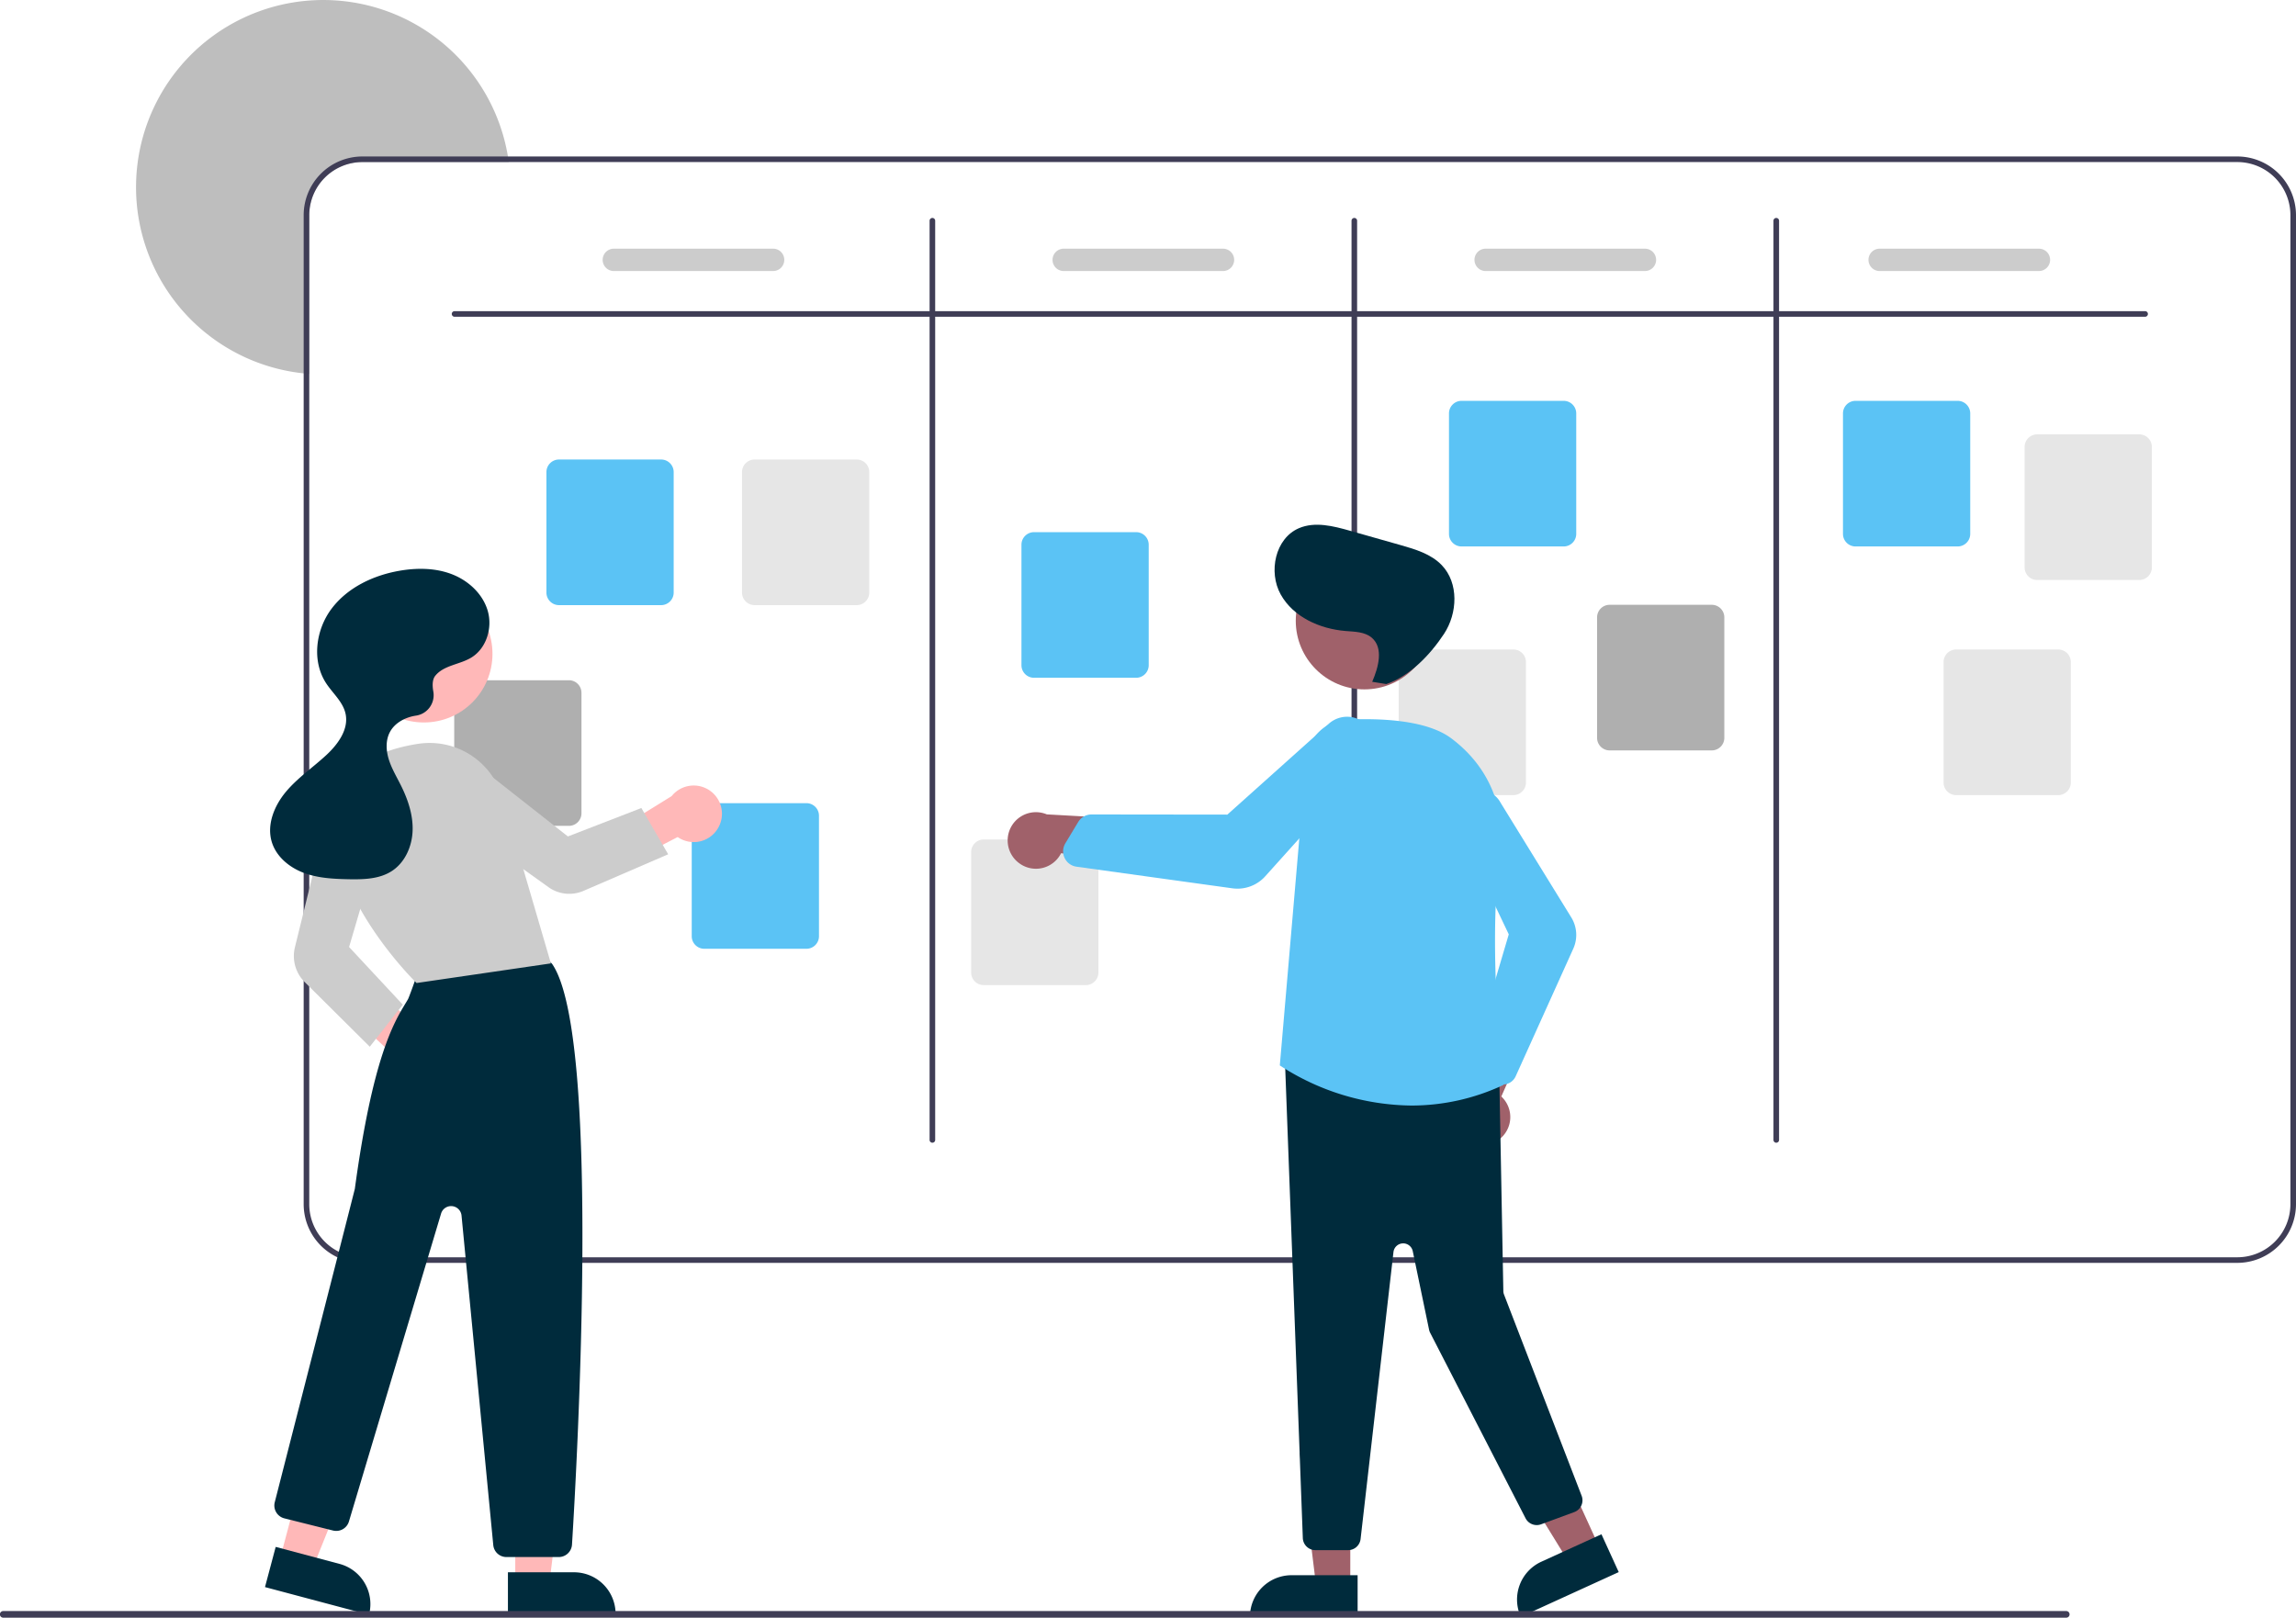 <svg xmlns="http://www.w3.org/2000/svg" width="821.676" height="579.012" viewBox="0 0 821.676 579.012">
  <g id="coaching_agile" transform="translate(0 0.002)">
    <path id="Pfad_269" data-name="Pfad 269" d="M371.238,218.5h-52.4a19.017,19.017,0,0,0-19,19v56.81c-.67-.04-1.34-.1-2-.18a67,67,0,1,1,73.1-77.63C371.048,217.155,371.148,217.825,371.238,218.5Z" transform="translate(-189.162 -160.495)" fill="#bebebe"/>
    <path id="Pfad_270" data-name="Pfad 270" d="M989.838,216.5h-671a21.023,21.023,0,0,0-21,21v354a21.023,21.023,0,0,0,21,21h671a21.023,21.023,0,0,0,21-21v-354A21.023,21.023,0,0,0,989.838,216.5Zm19,375a19.017,19.017,0,0,1-19,19h-671a19.017,19.017,0,0,1-19-19v-354a19.017,19.017,0,0,1,19-19h671a19.017,19.017,0,0,1,19,19Z" transform="translate(-189.162 -160.495)" fill="#3f3d56"/>
    <path id="Pfad_271" data-name="Pfad 271" d="M956.838,273.865h-605a1,1,0,0,1,0-2h605a1,1,0,0,1,0,2Z" transform="translate(-189.162 -160.495)" fill="#3f3d56"/>
    <path id="Pfad_272" data-name="Pfad 272" d="M522.838,569.5a1,1,0,0,1-1-1v-329a1,1,0,0,1,2,0v329a1,1,0,0,1-1,1Z" transform="translate(-189.162 -160.495)" fill="#3f3d56"/>
    <path id="Pfad_273" data-name="Pfad 273" d="M673.838,569.5a1,1,0,0,1-1-1v-329a1,1,0,0,1,2,0v329a1,1,0,0,1-1,1Z" transform="translate(-189.162 -160.495)" fill="#3f3d56"/>
    <path id="Pfad_274" data-name="Pfad 274" d="M824.838,569.5a1,1,0,0,1-1-1v-329a1,1,0,0,1,2,0v329a1,1,0,0,1-1,1Z" transform="translate(-189.162 -160.495)" fill="#3f3d56"/>
    <path id="Pfad_275" data-name="Pfad 275" d="M425.754,377.083h-36.54a4.5,4.5,0,0,1-4.5-4.5v-43.12a4.5,4.5,0,0,1,4.5-4.5h36.54a4.505,4.505,0,0,1,4.5,4.5v43.12a4.5,4.5,0,0,1-4.5,4.5Z" transform="translate(-189.162 -160.495)" fill="#5bc3f5"/>
    <path id="Pfad_276" data-name="Pfad 276" d="M477.754,500.083h-36.54a4.505,4.505,0,0,1-4.5-4.5v-43.12a4.505,4.505,0,0,1,4.5-4.5h36.54a4.505,4.505,0,0,1,4.5,4.5v43.12A4.505,4.505,0,0,1,477.754,500.083Z" transform="translate(-189.162 -160.495)" fill="#5bc3f5"/>
    <path id="Pfad_277" data-name="Pfad 277" d="M595.754,403.083h-36.54a4.5,4.5,0,0,1-4.5-4.5v-43.12a4.505,4.505,0,0,1,4.5-4.5h36.54a4.505,4.505,0,0,1,4.5,4.5v43.12a4.505,4.505,0,0,1-4.5,4.5Z" transform="translate(-189.162 -160.495)" fill="#5bc3f5"/>
    <path id="Pfad_278" data-name="Pfad 278" d="M748.754,356.083h-36.54a4.505,4.505,0,0,1-4.5-4.5v-43.12a4.505,4.505,0,0,1,4.5-4.5h36.54a4.505,4.505,0,0,1,4.5,4.5v43.12A4.505,4.505,0,0,1,748.754,356.083Z" transform="translate(-189.162 -160.495)" fill="#5bc3f5"/>
    <path id="Pfad_279" data-name="Pfad 279" d="M889.754,356.083h-36.54a4.505,4.505,0,0,1-4.5-4.5v-43.12a4.505,4.505,0,0,1,4.5-4.5h36.54a4.505,4.505,0,0,1,4.5,4.5v43.12a4.505,4.505,0,0,1-4.5,4.5Z" transform="translate(-189.162 -160.495)" fill="#5bc3f5"/>
    <path id="Pfad_280" data-name="Pfad 280" d="M954.754,368.083h-36.54a4.505,4.505,0,0,1-4.5-4.5v-43.12a4.505,4.505,0,0,1,4.5-4.5h36.54a4.505,4.505,0,0,1,4.5,4.5v43.12A4.505,4.505,0,0,1,954.754,368.083Z" transform="translate(-189.162 -160.495)" fill="#e6e6e6"/>
    <path id="Pfad_281" data-name="Pfad 281" d="M925.754,445.083h-36.54a4.505,4.505,0,0,1-4.5-4.5v-43.12a4.505,4.505,0,0,1,4.5-4.5h36.54a4.505,4.505,0,0,1,4.5,4.5v43.12A4.505,4.505,0,0,1,925.754,445.083Z" transform="translate(-189.162 -160.495)" fill="#e6e6e6"/>
    <path id="Pfad_282" data-name="Pfad 282" d="M801.754,429.083h-36.54a4.505,4.505,0,0,1-4.5-4.5v-43.12a4.505,4.505,0,0,1,4.5-4.5h36.54a4.505,4.505,0,0,1,4.5,4.5v43.12A4.505,4.505,0,0,1,801.754,429.083Z" transform="translate(-189.162 -160.495)" fill="#afafaf"/>
    <path id="Pfad_283" data-name="Pfad 283" d="M730.754,445.083h-36.54a4.505,4.505,0,0,1-4.5-4.5v-43.12a4.505,4.505,0,0,1,4.5-4.5h36.54a4.505,4.505,0,0,1,4.5,4.5v43.12A4.505,4.505,0,0,1,730.754,445.083Z" transform="translate(-189.162 -160.495)" fill="#e6e6e6"/>
    <path id="Pfad_284" data-name="Pfad 284" d="M577.754,513.083h-36.54a4.505,4.505,0,0,1-4.5-4.5v-43.12a4.505,4.505,0,0,1,4.5-4.5h36.54a4.505,4.505,0,0,1,4.5,4.5v43.12a4.505,4.505,0,0,1-4.5,4.5Z" transform="translate(-189.162 -160.495)" fill="#e6e6e6"/>
    <path id="Pfad_285" data-name="Pfad 285" d="M392.754,456.083h-36.54a4.5,4.5,0,0,1-4.5-4.5v-43.12a4.505,4.505,0,0,1,4.5-4.5h36.54a4.505,4.505,0,0,1,4.5,4.5v43.12a4.5,4.5,0,0,1-4.5,4.5Z" transform="translate(-189.162 -160.495)" fill="#afafaf"/>
    <path id="Pfad_286" data-name="Pfad 286" d="M495.754,377.083h-36.54a4.5,4.5,0,0,1-4.5-4.5v-43.12a4.5,4.5,0,0,1,4.5-4.5h36.54a4.505,4.505,0,0,1,4.5,4.5v43.12a4.505,4.505,0,0,1-4.5,4.5Z" transform="translate(-189.162 -160.495)" fill="#e6e6e6"/>
    <path id="Pfad_287" data-name="Pfad 287" d="M465.838,257.5h-57a4,4,0,0,1,0-8h57a4,4,0,1,1,0,8Z" transform="translate(-189.162 -160.495)" fill="#ccc"/>
    <path id="Pfad_288" data-name="Pfad 288" d="M626.838,257.5h-57a4,4,0,0,1,0-8h57a4,4,0,1,1,0,8Z" transform="translate(-189.162 -160.495)" fill="#ccc"/>
    <path id="Pfad_289" data-name="Pfad 289" d="M777.838,257.5h-57a4,4,0,0,1,0-8h57a4,4,0,1,1,0,8Z" transform="translate(-189.162 -160.495)" fill="#ccc"/>
    <path id="Pfad_290" data-name="Pfad 290" d="M918.838,257.5h-57a4,4,0,0,1,0-8h57a4,4,0,1,1,0,8Z" transform="translate(-189.162 -160.495)" fill="#ccc"/>
    <path id="Pfad_291" data-name="Pfad 291" d="M338.171,550.387a10.056,10.056,0,0,1-8.7-12.73l-25.633-23.861,13.553-3.438L342.6,530.8a10.11,10.11,0,0,1-4.426,19.586Z" transform="translate(-189.162 -160.495)" fill="#ffb8b8"/>
    <path id="Pfad_292" data-name="Pfad 292" d="M184.4,566.253h12.26l5.832-47.288H184.4Z" fill="#ffb8b8"/>
    <path id="Pfad_293" data-name="Pfad 293" d="M370.939,723.245H409.47v14.887H385.826a14.887,14.887,0,0,1-14.887-14.887h0Z" transform="translate(591.28 1300.863) rotate(179.997)" fill="#002b3c"/>
    <path id="Pfad_294" data-name="Pfad 294" d="M100.345,557.4l11.848,3.154,17.8-44.2L112.509,511.7Z" fill="#ffb8b8"/>
    <path id="Pfad_295" data-name="Pfad 295" d="M285.307,718.541h38.531v14.887H300.194a14.887,14.887,0,0,1-14.887-14.887h0Z" transform="matrix(-0.966, -0.257, 0.257, -0.966, 222.996, 1345.388)" fill="#002b3c"/>
    <path id="Pfad_296" data-name="Pfad 296" d="M389.123,717.795H370.416a4.73,4.73,0,0,1-4.726-4.293L354.333,595.57a3.748,3.748,0,0,0-7.321-.715l-32.973,110.2a4.742,4.742,0,0,1-5.7,3.246l-17.4-4.352a4.747,4.747,0,0,1-3.447-5.787c.284-1.11,28.411-111.028,28.656-112.158,6.373-46.968,14-59.554,18.093-66.314.339-.56.651-1.074.931-1.561.351-.608,2.512-6.645,3.884-10.564a4.79,4.79,0,0,1,2.435-2.978c17.211-8.8,37.347-2.709,43.109-.632a4.682,4.682,0,0,1,2.338,1.815c17.285,26.071,8.8,177.491,6.926,207.581a4.751,4.751,0,0,1-4.738,4.443Z" transform="translate(-189.162 -160.495)" fill="#002b3c"/>
    <circle id="Ellipse_23" data-name="Ellipse 23" cx="24.561" cy="24.561" r="24.561" transform="translate(127.123 209.463)" fill="#ffb8b8"/>
    <path id="Pfad_297" data-name="Pfad 297" d="M338.244,512.333l-.177-.171c-.331-.32-33.056-32.38-28.821-62.024,1.811-12.68,12.07-20.781,29.668-23.431a27.135,27.135,0,0,1,30,19.121l17.4,59.484Z" transform="translate(-189.162 -160.495)" fill="#ccc"/>
    <path id="Pfad_298" data-name="Pfad 298" d="M321.495,535.136l-23.318-23.171a13.137,13.137,0,0,1-3.48-12.392l11.289-45.919a10.355,10.355,0,1,1,19.989,5.394l-11.884,40.4,19.218,20.637Z" transform="translate(-189.162 -160.495)" fill="#ccc"/>
    <path id="Pfad_299" data-name="Pfad 299" d="M446.566,456.058a10.056,10.056,0,0,1-14.884,4.029l-31.129,16.134,1.376-13.706,27.6-17.079a10.11,10.11,0,0,1,17.04,10.621Z" transform="translate(-189.162 -160.495)" fill="#ffb8b8"/>
    <path id="Pfad_300" data-name="Pfad 300" d="M428.283,466.26l-30.346,13.114a12.809,12.809,0,0,1-12.477-1.338l-38.589-27.649a10.355,10.355,0,1,1,12.435-16.554l33.088,26.042,26.3-10.175Z" transform="translate(-189.162 -160.495)" fill="#ccc"/>
    <path id="Pfad_301" data-name="Pfad 301" d="M344.918,402.39c3.03-3.8,8.691-4,12.853-6.5,5.452-3.28,7.706-10.611,5.949-16.726s-6.938-10.881-12.878-13.16-12.549-2.307-18.816-1.206c-9.33,1.64-18.516,6-24.207,13.569s-7.139,18.666-1.981,26.612c2.37,3.652,6.029,6.667,6.975,10.917,1.242,5.58-2.671,10.961-6.864,14.846-4.777,4.426-10.257,8.133-14.442,13.123s-6.976,11.806-5.066,18.032c1.6,5.216,6.256,9.059,11.361,10.984s10.666,2.2,16.121,2.309c5.3.1,10.924-.025,15.386-2.881,4.777-3.058,7.328-8.858,7.516-14.527s-1.706-11.223-4.245-16.294c-1.513-3.023-3.273-5.953-4.278-9.18s-1.18-6.89.431-9.863c1.693-3.125,5.117-5.009,8.6-5.694.181-.036.373-.067.573-.1a7.4,7.4,0,0,0,6.333-8.628C343.847,405.808,343.881,403.689,344.918,402.39Z" transform="translate(-189.162 -160.495)" fill="#002b3c"/>
    <path id="Pfad_302" data-name="Pfad 302" d="M483.229,567.3h-12.26l-5.832-47.288h18.094Z" fill="#a0616a"/>
    <path id="Pfad_303" data-name="Pfad 303" d="M462.212,563.8h23.644v14.887H447.325A14.887,14.887,0,0,1,462.212,563.8Z" fill="#002b3c"/>
    <path id="Pfad_304" data-name="Pfad 304" d="M572.184,553.413l-11.151,5.093-24.954-40.589,16.459-7.518Z" fill="#a0616a"/>
    <path id="Pfad_305" data-name="Pfad 305" d="M743.47,716.962h23.644v14.887H728.583A14.887,14.887,0,0,1,743.47,716.962Z" transform="translate(-422.528 215.688) rotate(-24.548)" fill="#002b3c"/>
    <path id="Pfad_306" data-name="Pfad 306" d="M725.643,568.352a10.056,10.056,0,0,0,.8-15.4l14.412-32.7-18.309,3.1-10.879,30.577a10.11,10.11,0,0,0,13.975,14.419Z" transform="translate(-189.162 -160.495)" fill="#a0616a"/>
    <path id="Pfad_307" data-name="Pfad 307" d="M671.609,715.327H659.9a4.517,4.517,0,0,1-4.488-4.174l-6.387-170.559a4.5,4.5,0,0,1,4.925-4.8l67.735,7.193a4.5,4.5,0,0,1,4.062,4.394l1.419,75.235a3.491,3.491,0,0,0,.234,1.193l27.785,72.053a4.5,4.5,0,0,1-2.643,5.841l-11.868,4.373a4.5,4.5,0,0,1-5.557-2.164l-34.133-66.369a4.473,4.473,0,0,1-.4-1.143L694.747,608.3a3.5,3.5,0,0,0-6.9.313L676.08,711.338a4.5,4.5,0,0,1-4.471,3.988Z" transform="translate(-189.162 -160.495)" fill="#002b3c"/>
    <circle id="Ellipse_24" data-name="Ellipse 24" cx="24.561" cy="24.561" r="24.561" transform="translate(463.718 197.617)" fill="#a0616a"/>
    <path id="Pfad_308" data-name="Pfad 308" d="M694.285,556.19a87.665,87.665,0,0,1-46.873-14.2l-.239-.165.025-.29,9.4-109.416a15.421,15.421,0,0,1,14.6-14.061c12.176-.56,28.531.146,37.286,6.666,13.231,9.854,19.608,24.694,17.5,40.712-4.38,33.219.582,78.029,1.162,83.029l.042.36-.33.151A77.265,77.265,0,0,1,694.285,556.19Z" transform="translate(-189.162 -160.495)" fill="#5bc3f5"/>
    <path id="Pfad_309" data-name="Pfad 309" d="M727.022,548.653a5.007,5.007,0,0,1-3.681-1.622l-5.373-5.861a5.026,5.026,0,0,1-1.109-4.795l12.251-41.464-18.64-39.144a8.809,8.809,0,0,1,15.71-7.963l25.295,41.042a11.951,11.951,0,0,1,.72,11.2l-20.61,45.665a4.987,4.987,0,0,1-3.766,2.88A5.052,5.052,0,0,1,727.022,548.653Z" transform="translate(-189.162 -160.495)" fill="#5bc3f5"/>
    <path id="Pfad_310" data-name="Pfad 310" d="M553.9,469.448a10.056,10.056,0,0,0,15-3.578l35.438,4.6-8.144-16.688-32.4-1.806a10.11,10.11,0,0,0-9.888,17.476Z" transform="translate(-189.162 -160.495)" fill="#a0616a"/>
    <path id="Pfad_311" data-name="Pfad 311" d="M632.011,478.562a13.427,13.427,0,0,1-1.844-.127L574.416,470.7a5.541,5.541,0,0,1-4.251-3.111,5.654,5.654,0,0,1-.318-.829h0a5.564,5.564,0,0,1,.575-4.432l4.614-7.649A5.584,5.584,0,0,1,579.791,452h.008l48.6.056,36.294-32.517a9.835,9.835,0,0,1,13.48,14.316l-36.215,40.278a13.364,13.364,0,0,1-9.942,4.434Z" transform="translate(-189.162 -160.495)" fill="#5bc3f5"/>
    <path id="Pfad_312" data-name="Pfad 312" d="M680.234,404.523c2.245-5.195,4.144-12.113-.161-15.785-2.5-2.13-6.094-2.135-9.365-2.4-9.217-.747-18.706-4.988-23.211-13.064s-1.989-20.084,6.51-23.728c5.729-2.456,12.3-.783,18.294.918l18.006,5.106c5.35,1.517,10.967,3.19,14.819,7.2,6.143,6.4,5.683,17.212.8,24.618s-12.226,15.131-20.638,17.943Z" transform="translate(-189.162 -160.495)" fill="#002b3c"/>
    <path id="Pfad_313" data-name="Pfad 313" d="M928.647,739.5H190.353a1.191,1.191,0,1,1,0-2.381H928.647a1.191,1.191,0,0,1,0,2.381Z" transform="translate(-189.162 -160.495)" fill="#3f3d56"/>
  </g>
</svg>
